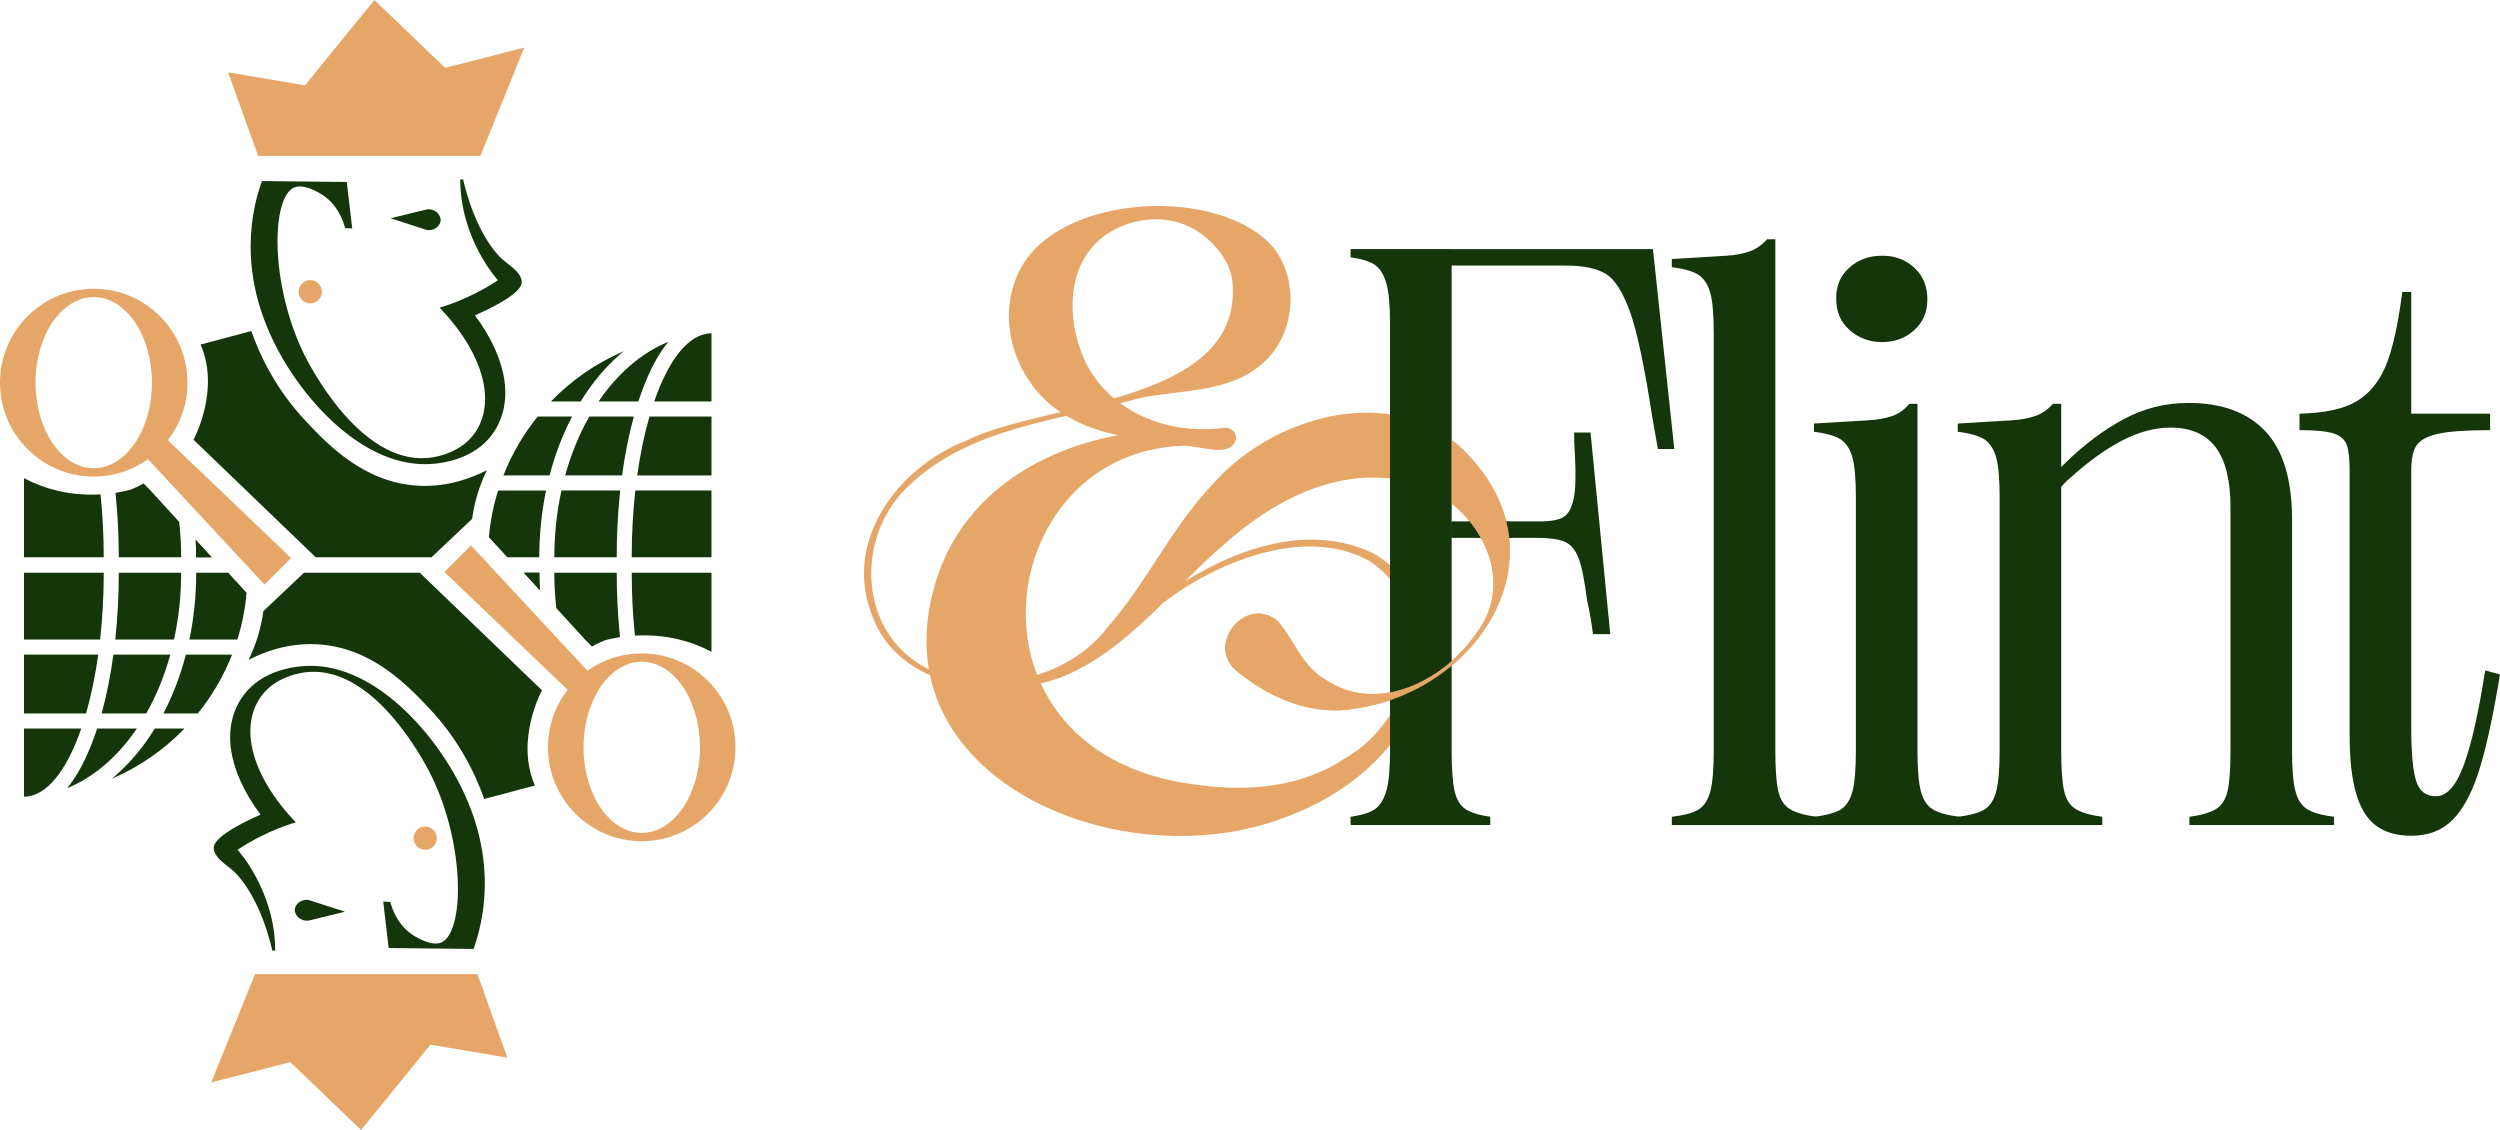 <svg width="1250" height="565" viewBox="0 0 1250 565" fill="none" xmlns="http://www.w3.org/2000/svg">
<g clip-path="url(#clip0_524_47)">
<path d="M570.129 306.54C601.433 281.25 646.934 257.819 686.717 276.643C712.827 291.419 719.647 328.474 706.797 354.323C693.733 380.93 668.247 399.852 640.64 409.363C574.78 433.584 484.632 405.365 466.507 343.579C457.962 314.455 468.413 287.207 473.146 277.318C498.37 224.549 560.155 217.293 564.575 216.832C572.989 217.984 583.67 218.543 595.829 217.046C601.827 216.305 607.25 215.17 612.065 213.887C612.328 213.854 614.907 213.623 616.682 215.598C618.079 217.161 618.046 219.02 618.03 219.432C615.729 228.778 601.794 223.595 594.942 223.15C573.005 219.267 549.688 219.333 530.396 206.137C508.18 191.706 497.367 160.394 509.478 135.943C528.128 96.436 610.865 92.29 637.255 124.441C649.169 140.501 647.591 164.952 633.755 179.366C616.616 197.07 590.867 194.405 568.913 199.275C530.166 210.217 485.487 213.459 455.021 242.336C437.701 258.033 431.227 283.455 438.737 305.57C455.218 353.188 526.074 350.045 553.451 314.043C573.268 291.666 585.756 263.496 606.839 241.579C638.208 206.087 701.949 189.567 736.161 229.814C781.498 280.608 737.542 345.701 677.991 354.192C656.744 358.289 635.612 349.453 619.18 336.174C602.156 323.834 621.875 297.425 638.504 310.21C647.164 319.885 650.779 333.295 663.103 340.041C688.475 357.104 721.734 340.239 737.492 317.499C761.615 287.091 734.6 246.071 700.569 240.098C667.704 233.911 636.319 250.464 612.048 272.217C586.414 294.15 564.641 323.998 532.68 337.82C499.536 351.362 448.612 344.78 435.631 306.623C421.877 269.88 449.138 233.632 482.775 220.468C522.18 200.526 622.023 202.418 616.189 140.682C615.055 128.769 603.914 117.794 594.876 113.417C580.038 106.226 561.026 109.797 549.326 120.278C531.366 136.404 534.389 165.528 543.805 183.035C555.8 205.347 583.029 217.819 612.065 213.87L612.41 224.417C498.813 204.623 467.575 376.224 597.851 392.3C623.091 396.035 650.96 393.83 672.65 379.054C706.994 359.589 721.471 304.5 684.547 280.444C660.244 267.001 630.058 274.438 606.346 285.989C594.038 292.094 582.601 299.959 572.266 309.025C570.672 310.473 568.453 307.89 570.146 306.524L570.129 306.54Z" fill="#E5A667"/>
<path d="M695.015 161.989C695.015 152.676 694.39 145.88 693.174 141.619C691.942 137.373 690.085 134.362 687.62 132.569C685.155 130.792 681.047 129.475 675.296 128.653V124.539H725.825V375.055C725.825 384.384 726.302 391.164 727.271 395.425C728.224 399.687 729.999 402.698 732.612 404.475C735.208 406.269 739.382 407.568 745.133 408.391V412.505H675.296V408.391C681.047 407.568 685.155 406.269 687.62 404.475C690.085 402.698 691.925 399.687 693.174 395.425C694.407 391.18 695.015 384.384 695.015 375.055V161.989ZM826.473 124.556L837.154 224.515H828.938C827.837 218.213 826.884 212.734 826.062 208.061C822.217 183.116 818.52 165.691 814.97 155.819C811.405 145.946 807.379 139.644 802.843 136.896C798.325 134.165 791.686 132.783 782.927 132.783H725.825V124.556H826.473ZM769.782 260.714C775.533 260.714 779.575 259.957 781.909 258.444C784.226 256.946 785.869 253.919 786.838 249.394C787.791 244.869 788.005 237.53 787.463 227.378C787.183 223.824 787.052 220.122 787.052 216.271H795.268L805.128 317.054H796.501C795.679 310.752 794.709 305.272 793.625 300.599C792.245 289.904 790.749 282.566 789.106 278.584C787.463 274.618 785.129 272.002 782.122 270.768C779.099 269.534 774.448 268.925 768.155 268.925H725.842V260.698H769.798L769.782 260.714Z" fill="#14360A"/>
<path d="M856.873 166.516C856.873 157.466 856.314 150.884 855.23 146.771C854.129 142.657 852.288 139.646 849.676 137.721C847.063 135.812 842.478 134.43 835.905 133.607V129.494L863.429 127.848C867.537 127.585 871.235 126.894 874.521 125.791C877.808 124.705 880.815 122.649 883.559 119.621H887.667V375.073C887.667 384.403 888.144 391.182 889.113 395.444C890.066 399.705 891.989 402.716 894.864 404.493C897.74 406.287 902.193 407.587 908.207 408.409V412.523H835.905V408.409C842.478 407.587 847.063 406.287 849.676 404.493C852.272 402.716 854.129 399.705 855.23 395.444C856.314 391.198 856.873 384.403 856.873 375.073V166.516Z" fill="#14360A"/>
<path d="M927.942 248.786C927.942 239.736 927.384 233.154 926.299 229.04C925.198 224.927 923.358 221.916 920.745 219.991C918.132 218.082 913.548 216.7 906.975 215.877V211.763L934.499 210.118C938.87 209.855 942.715 209.164 946.001 208.061C949.288 206.975 952.163 204.918 954.628 201.891H958.736V375.072C958.736 384.401 959.279 391.181 960.38 395.442C961.464 399.704 963.387 402.715 966.131 404.492C968.859 406.286 973.378 407.585 979.688 408.408V412.522H906.975V408.408C913.548 407.585 918.132 406.286 920.745 404.492C923.341 402.715 925.198 399.704 926.299 395.442C927.384 391.197 927.942 384.401 927.942 375.072V248.786ZM941.088 171.039C934.778 171.039 929.388 169.048 924.853 165.083C920.334 161.117 918.083 155.835 918.083 149.254C918.083 142.672 920.268 137.802 924.656 133.82C929.027 129.854 934.515 127.863 941.088 127.863C947.661 127.863 952.722 129.854 957.11 133.82C961.481 137.802 963.682 143.067 963.682 149.649C963.682 156.23 961.481 161.101 957.11 165.083C952.722 169.065 947.382 171.039 941.088 171.039Z" fill="#14360A"/>
<path d="M999.817 248.787C999.817 239.737 999.258 233.156 998.174 229.042C997.073 224.929 995.233 221.917 992.62 219.992C990.007 218.084 985.423 216.701 978.85 215.879V211.765L1006.37 210.12C1010.48 209.857 1014.18 209.165 1017.47 208.063C1020.75 206.977 1023.76 204.92 1026.5 201.893H1030.61V375.074C1030.61 384.403 1031.09 391.182 1032.06 395.444C1033.01 399.706 1034.93 402.717 1037.81 404.494C1040.68 406.287 1045.14 407.587 1051.15 408.41V412.523H978.85V408.41C985.423 407.587 990.007 406.287 992.62 404.494C995.216 402.717 997.073 399.706 998.174 395.444C999.258 391.199 999.817 384.403 999.817 375.074V248.787ZM1094.71 412.507V408.393C1100.73 407.571 1105.2 406.271 1108.06 404.477C1110.93 402.7 1112.84 399.689 1113.81 395.427C1114.76 391.182 1115.25 384.387 1115.25 375.057V253.707C1115.25 240.28 1112.79 230.26 1107.86 223.678C1102.93 217.096 1095.39 213.806 1085.27 213.806C1077.31 213.806 1069.18 216.01 1060.81 220.387C1052.45 224.78 1043.76 231.082 1034.72 239.31C1033.34 240.412 1031.98 241.778 1030.61 243.423V233.551L1033.08 231.082C1042.38 222.033 1052.04 214.826 1062.03 209.495C1072.02 204.147 1082.77 201.465 1094.27 201.465C1110.97 201.465 1123.78 206.204 1132.69 215.648C1141.58 225.11 1146.03 239.853 1146.03 259.877V375.057C1146.03 384.387 1146.57 391.166 1147.68 395.427C1148.76 399.689 1150.68 402.7 1153.43 404.477C1156.15 406.271 1160.67 407.571 1166.98 408.393V412.507H1094.68H1094.71Z" fill="#14360A"/>
<path d="M1149.76 206.829C1162.09 206.566 1171.47 204.558 1177.89 200.873C1184.32 197.17 1189.25 191.346 1192.68 183.398C1196.1 175.451 1198.91 163.11 1201.1 146.376V145.965H1205.62V206.846H1245.05V215.073C1232.99 215.073 1224.32 215.698 1218.96 216.916C1213.6 218.133 1210.05 220.075 1208.28 222.675C1206.49 225.291 1205.62 229.602 1205.62 235.64V363.572C1205.62 376.472 1206.44 385.44 1208.08 390.524C1209.72 395.609 1213.01 398.126 1217.94 398.126C1223.41 398.126 1228.06 392.927 1231.91 382.495C1235.74 372.079 1239.3 356.316 1242.59 335.189L1249.98 337.245L1249.16 342.182C1245.88 361.384 1242.52 376.193 1239.1 386.608C1235.67 397.04 1231.37 404.856 1226.16 410.055C1220.95 415.255 1214.09 417.871 1205.62 417.871C1198.48 417.871 1192.67 416.226 1188.16 412.935C1183.66 409.644 1180.29 404.296 1178.11 396.892C1175.91 389.488 1174.82 379.763 1174.82 367.686V235.64C1174.82 229.618 1174.35 225.225 1173.38 222.477C1172.41 219.746 1170.22 217.821 1166.8 216.718C1163.37 215.632 1157.7 215.073 1149.75 215.073V206.846L1149.76 206.829Z" fill="#14360A"/>
<mask id="mask0_524_47" style="mask-type:luminance" maskUnits="userSpaceOnUse" x="733" y="259" width="24" height="12">
<path d="M755.585 265.701C755.289 263.973 754.895 262.163 754.418 260.32L752.824 259.086H735.209L733.96 261.801C736.063 264.269 737.937 266.951 739.531 269.765L740.96 270.604H754.418L756.045 268.745C755.914 267.724 755.766 266.704 755.585 265.701Z" fill="white"/>
</mask>
<g mask="url(#mask0_524_47)">
<path d="M695.016 161.989C695.016 152.676 694.391 145.88 693.175 141.619C691.943 137.373 690.086 134.362 687.621 132.569C685.156 130.792 681.048 129.475 675.297 128.653V124.539H725.826V375.055C725.826 384.384 726.303 391.164 727.272 395.425C728.225 399.687 730 402.698 732.613 404.475C735.209 406.269 739.383 407.568 745.134 408.391V412.505H675.297V408.391C681.048 407.568 685.156 406.269 687.621 404.475C690.086 402.698 691.926 399.687 693.175 395.425C694.408 391.18 695.016 384.384 695.016 375.055V161.989ZM826.474 124.556L837.155 224.515H828.939C827.838 218.213 826.885 212.734 826.063 208.061C822.218 183.116 818.521 165.691 814.971 155.819C811.406 145.946 807.38 139.644 802.844 136.896C798.326 134.165 791.687 132.783 782.928 132.783H725.826V124.556H826.474ZM769.783 260.714C775.534 260.714 779.576 259.957 781.91 258.444C784.227 256.946 785.87 253.919 786.839 249.394C787.792 244.869 788.006 237.53 787.464 227.378C787.184 223.824 787.053 220.122 787.053 216.271H795.269L805.129 317.054H796.502C795.68 310.752 794.71 305.272 793.626 300.599C792.246 289.904 790.75 282.566 789.107 278.584C787.464 274.618 785.13 272.002 782.123 270.768C779.1 269.534 774.449 268.925 768.156 268.925H725.843V260.698H769.799L769.783 260.714Z" fill="#14360A"/>
<path d="M570.13 306.54C601.434 281.25 646.935 257.819 686.718 276.643C712.828 291.419 719.648 328.474 706.798 354.324C693.734 380.93 668.248 399.852 640.641 409.363C574.781 433.584 484.633 405.365 466.508 343.579C457.963 314.455 468.414 287.207 473.147 277.318C498.37 224.549 560.156 217.293 564.576 216.832C572.99 217.984 583.671 218.543 595.83 217.046C601.828 216.305 607.251 215.17 612.066 213.887C612.329 213.854 614.908 213.623 616.683 215.598C618.08 217.161 618.047 219.02 618.031 219.432C615.73 228.778 601.795 223.595 594.943 223.15C573.006 219.267 549.689 219.333 530.397 206.137C508.181 191.706 497.368 160.394 509.479 135.943C528.129 96.436 610.866 92.29 637.256 124.441C649.17 140.501 647.592 164.952 633.756 179.366C616.617 197.07 590.868 194.405 568.914 199.275C530.167 210.217 485.488 213.459 455.022 242.336C437.702 258.033 431.228 283.455 438.738 305.57C455.219 353.188 526.075 350.045 553.452 314.044C573.269 291.666 585.757 263.496 606.84 241.579C638.209 206.087 701.95 189.567 736.162 229.814C781.499 280.608 737.543 345.701 677.992 354.192C656.745 358.289 635.613 349.453 619.181 336.174C602.157 323.834 621.876 297.425 638.505 310.21C647.165 319.885 650.78 333.295 663.104 340.041C688.476 357.104 721.735 340.239 737.493 317.499C761.616 287.091 734.601 246.071 700.57 240.098C667.705 233.911 636.32 250.464 612.049 272.217C586.415 294.15 564.642 323.998 532.681 337.82C499.537 351.362 448.613 344.78 435.632 306.623C421.878 269.88 449.139 233.632 482.776 220.468C522.181 200.526 622.024 202.418 616.19 140.682C615.056 128.769 603.915 117.794 594.877 113.417C580.039 106.226 561.027 109.797 549.327 120.278C531.367 136.404 534.39 165.528 543.806 183.035C555.801 205.347 583.03 217.819 612.066 213.87L612.411 224.417C498.814 204.623 467.576 376.224 597.852 392.3C623.092 396.035 650.961 393.83 672.651 379.054C706.995 359.589 721.472 304.5 684.548 280.444C660.245 267.001 630.059 274.438 606.347 285.989C594.039 292.094 582.602 299.959 572.267 309.025C570.673 310.473 568.454 307.89 570.147 306.524L570.13 306.54Z" fill="#E5A667"/>
</g>
<path d="M711.07 343.004C707.586 344.945 703.938 346.689 700.192 348.203C693.175 351.033 685.731 353.074 678.041 354.176C656.81 358.273 635.662 349.454 619.23 336.175C602.206 323.834 621.941 297.425 638.554 310.21C647.214 319.869 650.829 333.296 663.153 340.042C675.149 348.121 688.919 348.598 701.769 344.451C705.154 343.366 708.49 341.934 711.711 340.239C722.047 334.826 731.199 326.632 737.542 317.499C755.125 295.319 745.528 267.495 725.826 251.748V219.926C729.523 222.739 733.007 226.014 736.228 229.798C772.576 270.523 751.526 320.428 711.07 343.004Z" fill="#E5A667"/>
</g>
<path d="M114.058 36.167L129.034 77.924H240.228L262.114 23.788L222.562 33.931L187.192 0L152.493 42.66L114.058 36.167Z" fill="#E5A667"/>
<path d="M130.943 90.533C145.086 90.681 159.228 90.829 173.385 90.991C174.299 98.736 175.2 106.468 176.114 114.213C174.931 114.159 173.748 114.105 172.565 114.051C171.866 111.317 169.136 102.144 160.411 96.931C158.906 96.028 151.875 91.826 147.183 93.712C135.567 98.413 134.895 142.015 152.009 177.064C154.268 181.684 179.408 231.618 213.501 229.018C215.316 228.883 229.392 227.604 237.175 216.828C248.038 201.795 242.499 177.603 219.82 153.815C219.82 153.815 233.747 150.191 248.966 140.116C248.966 140.116 230.131 119.695 230.131 89.711H231.556C236.409 110.536 245.027 124.8 252.434 130.7C256.225 133.718 260.164 136.371 260.85 140.412C261.374 143.51 257.623 148.683 237.471 157.694C254.37 180.405 257.153 202.388 245.86 217.515C236.611 229.894 220.653 231.51 217.225 231.86C181.37 235.484 148.473 197 135.258 167.474C131.911 159.998 122.93 139.254 125.915 112.435C126.936 103.248 129.101 95.759 130.943 90.533Z" fill="#14360A"/>
<path d="M195.271 109.135L213.554 104.677C217.493 104.246 220.491 107.384 220.33 110.199C220.182 112.853 217.224 115.493 213.554 115.049C207.464 113.082 201.361 111.102 195.271 109.135Z" fill="#14360A"/>
<path d="M155.129 151.701C158.337 151.701 160.937 149.095 160.937 145.882C160.937 142.668 158.337 140.062 155.129 140.062C151.921 140.062 149.321 142.668 149.321 145.882C149.321 149.095 151.921 151.701 155.129 151.701Z" fill="#E5A667"/>
<path d="M83.903 220.102C90.087 212.155 93.743 202.173 93.743 191.343C93.743 165.4 72.758 144.387 46.879 144.387C20.999 144.387 0 165.4 0 191.343C0 217.287 20.999 238.286 46.865 238.286C56.988 238.286 66.332 235.094 73.995 229.612L132.26 292.301L145.529 278.993L83.903 220.102ZM62.594 227.322C58.064 231.619 52.659 234.111 46.865 234.111C30.8 234.111 17.759 214.956 17.759 191.343C17.759 167.73 30.8 148.549 46.865 148.549C62.93 148.549 75.971 167.703 75.971 191.343C75.971 200.665 73.941 209.326 70.472 216.344C68.348 220.695 65.673 224.426 62.594 227.322Z" fill="#E5A667"/>
<path d="M316.923 208.277H294.62C289.619 217.087 285.532 227.001 282.574 237.709H311.035C312.46 227.216 314.436 217.316 316.923 208.277Z" fill="#14360A"/>
<path d="M251.695 237.709H274.792C277.521 227.243 281.285 217.343 286.044 208.277H268.823C261.711 217.087 255.903 227.001 251.695 237.709Z" fill="#14360A"/>
<path d="M299.3 200.727H319.183C319.6 199.434 320.03 198.154 320.474 196.902C324.722 184.981 329.414 176.67 334.146 170.918C320.716 176.373 308.751 186.813 299.3 200.714V200.727Z" fill="#14360A"/>
<path d="M308.347 278.631C308.347 267.168 308.952 255.947 310.108 245.238H280.72C278.408 255.785 277.171 266.992 277.171 278.631H308.36H308.347Z" fill="#14360A"/>
<path d="M253.63 278.629H269.642C269.642 267.179 270.812 255.959 273.03 245.25H249.046C246.72 252.726 245.147 260.525 244.448 268.594L253.63 278.642V278.629Z" fill="#14360A"/>
<path d="M355.749 200.732H327.101C334.347 179.718 344.51 166.652 355.749 166.652V200.732Z" fill="#14360A"/>
<path d="M355.75 208.277V237.723H318.604C320.11 227.001 322.194 217.1 324.721 208.277H355.75Z" fill="#14360A"/>
<path d="M317.664 245.238H355.736V278.617H315.849C315.849 266.992 316.494 255.785 317.65 245.238H317.664Z" fill="#14360A"/>
<path d="M290.345 200.735C291.528 198.822 292.738 196.936 294.015 195.118C299.393 187.453 305.402 180.92 311.869 175.613C298.089 181.513 285.734 190.107 275.463 200.735H290.345Z" fill="#14360A"/>
<path d="M100.251 172.272C108.707 170.022 117.177 167.773 125.633 165.523C130.473 179.169 138.727 195.548 152.937 210.608C163.948 222.286 182.205 241.643 209.67 242.882C224.432 243.542 236.37 238.733 243.414 235.096C240.927 240.255 238.548 246.519 237.028 253.833C236.625 255.759 236.316 257.632 236.074 259.437C229.298 265.835 222.536 272.233 215.76 278.631H157.858L96.756 219.862C96.756 219.862 110.294 195.184 100.278 172.258L100.251 172.272Z" fill="#14360A"/>
<path d="M105.787 278.626H98.084C98.084 275.73 98.003 272.834 97.856 269.965L105.787 278.626Z" fill="#14360A"/>
<path d="M75.258 245.242C74.102 244.056 72.933 242.871 71.776 241.699C70.19 242.629 66.762 244.528 63.818 245.242C63.482 245.323 62.352 245.579 60.941 245.861C59.61 246.117 58.508 246.293 57.741 246.414C58.817 256.759 59.381 267.575 59.381 278.634H90.584C90.584 272.613 90.248 266.7 89.59 260.934L75.258 245.255V245.242Z" fill="#14360A"/>
<path d="M97.86 269.973C98.008 272.842 98.089 275.738 98.089 278.634H105.792L97.86 269.973Z" fill="#14360A"/>
<path d="M28.112 245.228C22.855 243.935 17.438 241.982 11.979 239.086V278.621H51.867C51.867 267.71 51.303 257.163 50.267 247.195C43.707 247.559 36.138 247.195 28.112 245.228Z" fill="#14360A"/>
<path d="M253.684 528.833L238.708 487.062H127.514L105.614 541.212L145.179 531.069L180.536 565L215.235 522.341L253.684 528.833Z" fill="#E5A667"/>
<path d="M236.785 474.468C222.642 474.32 208.499 474.172 194.343 474.01C193.429 466.265 192.528 458.533 191.614 450.788C192.797 450.842 193.98 450.896 195.163 450.949C195.862 453.684 198.591 462.857 207.316 468.07C208.822 468.972 215.853 473.175 220.545 471.289C232.16 466.588 232.833 422.986 215.719 387.937C213.46 383.316 188.32 333.383 154.227 335.983C152.412 336.117 138.336 337.397 130.552 348.173C119.69 363.206 125.229 387.398 147.908 411.186C147.908 411.186 133.98 414.809 118.762 424.885C118.762 424.885 137.597 445.306 137.597 475.29H136.172C131.319 454.465 122.701 440.2 115.294 434.3C111.502 431.283 107.563 428.63 106.878 424.589C106.353 421.49 110.104 416.318 130.257 407.307C113.358 384.596 110.575 362.613 121.868 347.486C131.117 335.107 147.075 333.491 150.503 333.14C186.357 329.517 219.254 368.001 232.47 397.527C235.817 405.003 244.798 425.747 241.813 452.566C240.791 461.752 238.627 469.242 236.785 474.468Z" fill="#14360A"/>
<path d="M172.456 455.853L154.173 460.312C150.233 460.743 147.236 457.604 147.397 454.789C147.545 452.136 150.502 449.495 154.173 449.94C160.263 451.907 166.366 453.887 172.456 455.853Z" fill="#14360A"/>
<path d="M212.6 424.927C215.807 424.927 218.407 422.322 218.407 419.108C218.407 415.894 215.807 413.289 212.6 413.289C209.392 413.289 206.792 415.894 206.792 419.108C206.792 422.322 209.392 424.927 212.6 424.927Z" fill="#E5A667"/>
<path d="M283.837 344.887C277.653 352.834 273.996 362.816 273.996 373.646C273.996 399.589 294.982 420.602 320.861 420.602C346.741 420.602 367.726 399.575 367.726 373.646C367.726 347.716 346.727 326.702 320.861 326.702C310.738 326.702 301.395 329.895 293.732 335.377L235.466 272.688L222.197 285.996L283.824 344.887H283.837ZM305.145 337.667C309.676 333.37 315.08 330.878 320.875 330.878C336.94 330.878 349.98 350.033 349.98 373.646C349.98 397.259 336.94 416.44 320.875 416.44C304.809 416.44 291.769 397.285 291.769 373.646C291.769 364.324 293.799 355.663 297.267 348.645C299.391 344.294 302.067 340.563 305.145 337.667Z" fill="#E5A667"/>
<path d="M50.816 356.725H73.12C78.121 347.916 82.208 338.002 85.165 327.293H56.705C55.28 337.786 53.303 347.687 50.816 356.725Z" fill="#14360A"/>
<path d="M116.044 327.293H92.948C90.219 337.759 86.454 347.66 81.695 356.725H98.917C106.029 347.916 111.836 338.002 116.044 327.293Z" fill="#14360A"/>
<path d="M68.44 364.258H48.557C48.14 365.551 47.71 366.831 47.266 368.083C43.018 380.004 38.326 388.315 33.594 394.067C47.024 388.612 58.989 378.172 68.44 364.271V364.258Z" fill="#14360A"/>
<path d="M59.39 286.375C59.39 297.838 58.785 309.059 57.629 319.767H87.017C89.329 309.22 90.566 298.013 90.566 286.375H59.377H59.39Z" fill="#14360A"/>
<path d="M114.107 286.373H98.096C98.096 297.822 96.926 309.043 94.708 319.752H118.692C121.018 312.276 122.59 304.477 123.29 296.408L114.107 286.359V286.373Z" fill="#14360A"/>
<path d="M11.989 364.258H40.638C33.392 385.271 23.228 398.337 11.989 398.337V364.258Z" fill="#14360A"/>
<path d="M11.989 356.731V327.285H49.135C47.629 338.007 45.545 347.908 43.017 356.731H11.989Z" fill="#14360A"/>
<path d="M50.062 319.754H11.989V286.375H51.877C51.877 298 51.232 309.207 50.075 319.754H50.062Z" fill="#14360A"/>
<path d="M77.381 364.258C76.198 366.171 74.988 368.056 73.711 369.875C68.333 377.539 62.324 384.072 55.857 389.379C69.637 383.48 81.992 374.886 92.263 364.258H77.381Z" fill="#14360A"/>
<path d="M267.491 392.734C259.035 394.984 250.565 397.233 242.109 399.483C237.269 385.838 229.015 369.458 214.805 354.399C203.794 342.72 185.538 323.364 158.072 322.124C143.311 321.464 131.373 326.273 124.328 329.91C126.815 324.751 129.195 318.488 130.714 311.173C131.117 309.247 131.426 307.375 131.668 305.57C138.444 299.172 145.206 292.773 151.982 286.375H209.884L270.986 345.145C270.986 345.145 257.449 369.822 267.464 392.748L267.491 392.734Z" fill="#14360A"/>
<path d="M261.95 286.375H269.653C269.653 289.271 269.734 292.167 269.882 295.036L261.95 286.375Z" fill="#14360A"/>
<path d="M292.482 319.752C293.638 320.937 294.808 322.122 295.964 323.294C297.55 322.365 300.979 320.466 303.923 319.752C304.259 319.671 305.388 319.415 306.8 319.132C308.131 318.876 309.233 318.701 309.999 318.58C308.924 308.235 308.359 297.418 308.359 286.359H277.156C277.156 292.38 277.492 298.294 278.151 304.059L292.482 319.738V319.752Z" fill="#14360A"/>
<path d="M269.882 295.036C269.734 292.167 269.653 289.271 269.653 286.375H261.95L269.882 295.036Z" fill="#14360A"/>
<path d="M339.615 319.767C344.871 321.06 350.289 323.014 355.747 325.91V286.375H315.859C315.859 297.286 316.424 307.833 317.459 317.801C324.02 317.437 331.589 317.801 339.615 319.767Z" fill="#14360A"/>
<defs>
<clipPath id="clip0_524_47">
<rect width="818" height="315" fill="white" transform="translate(432 103)"/>
</clipPath>
</defs>
</svg>
